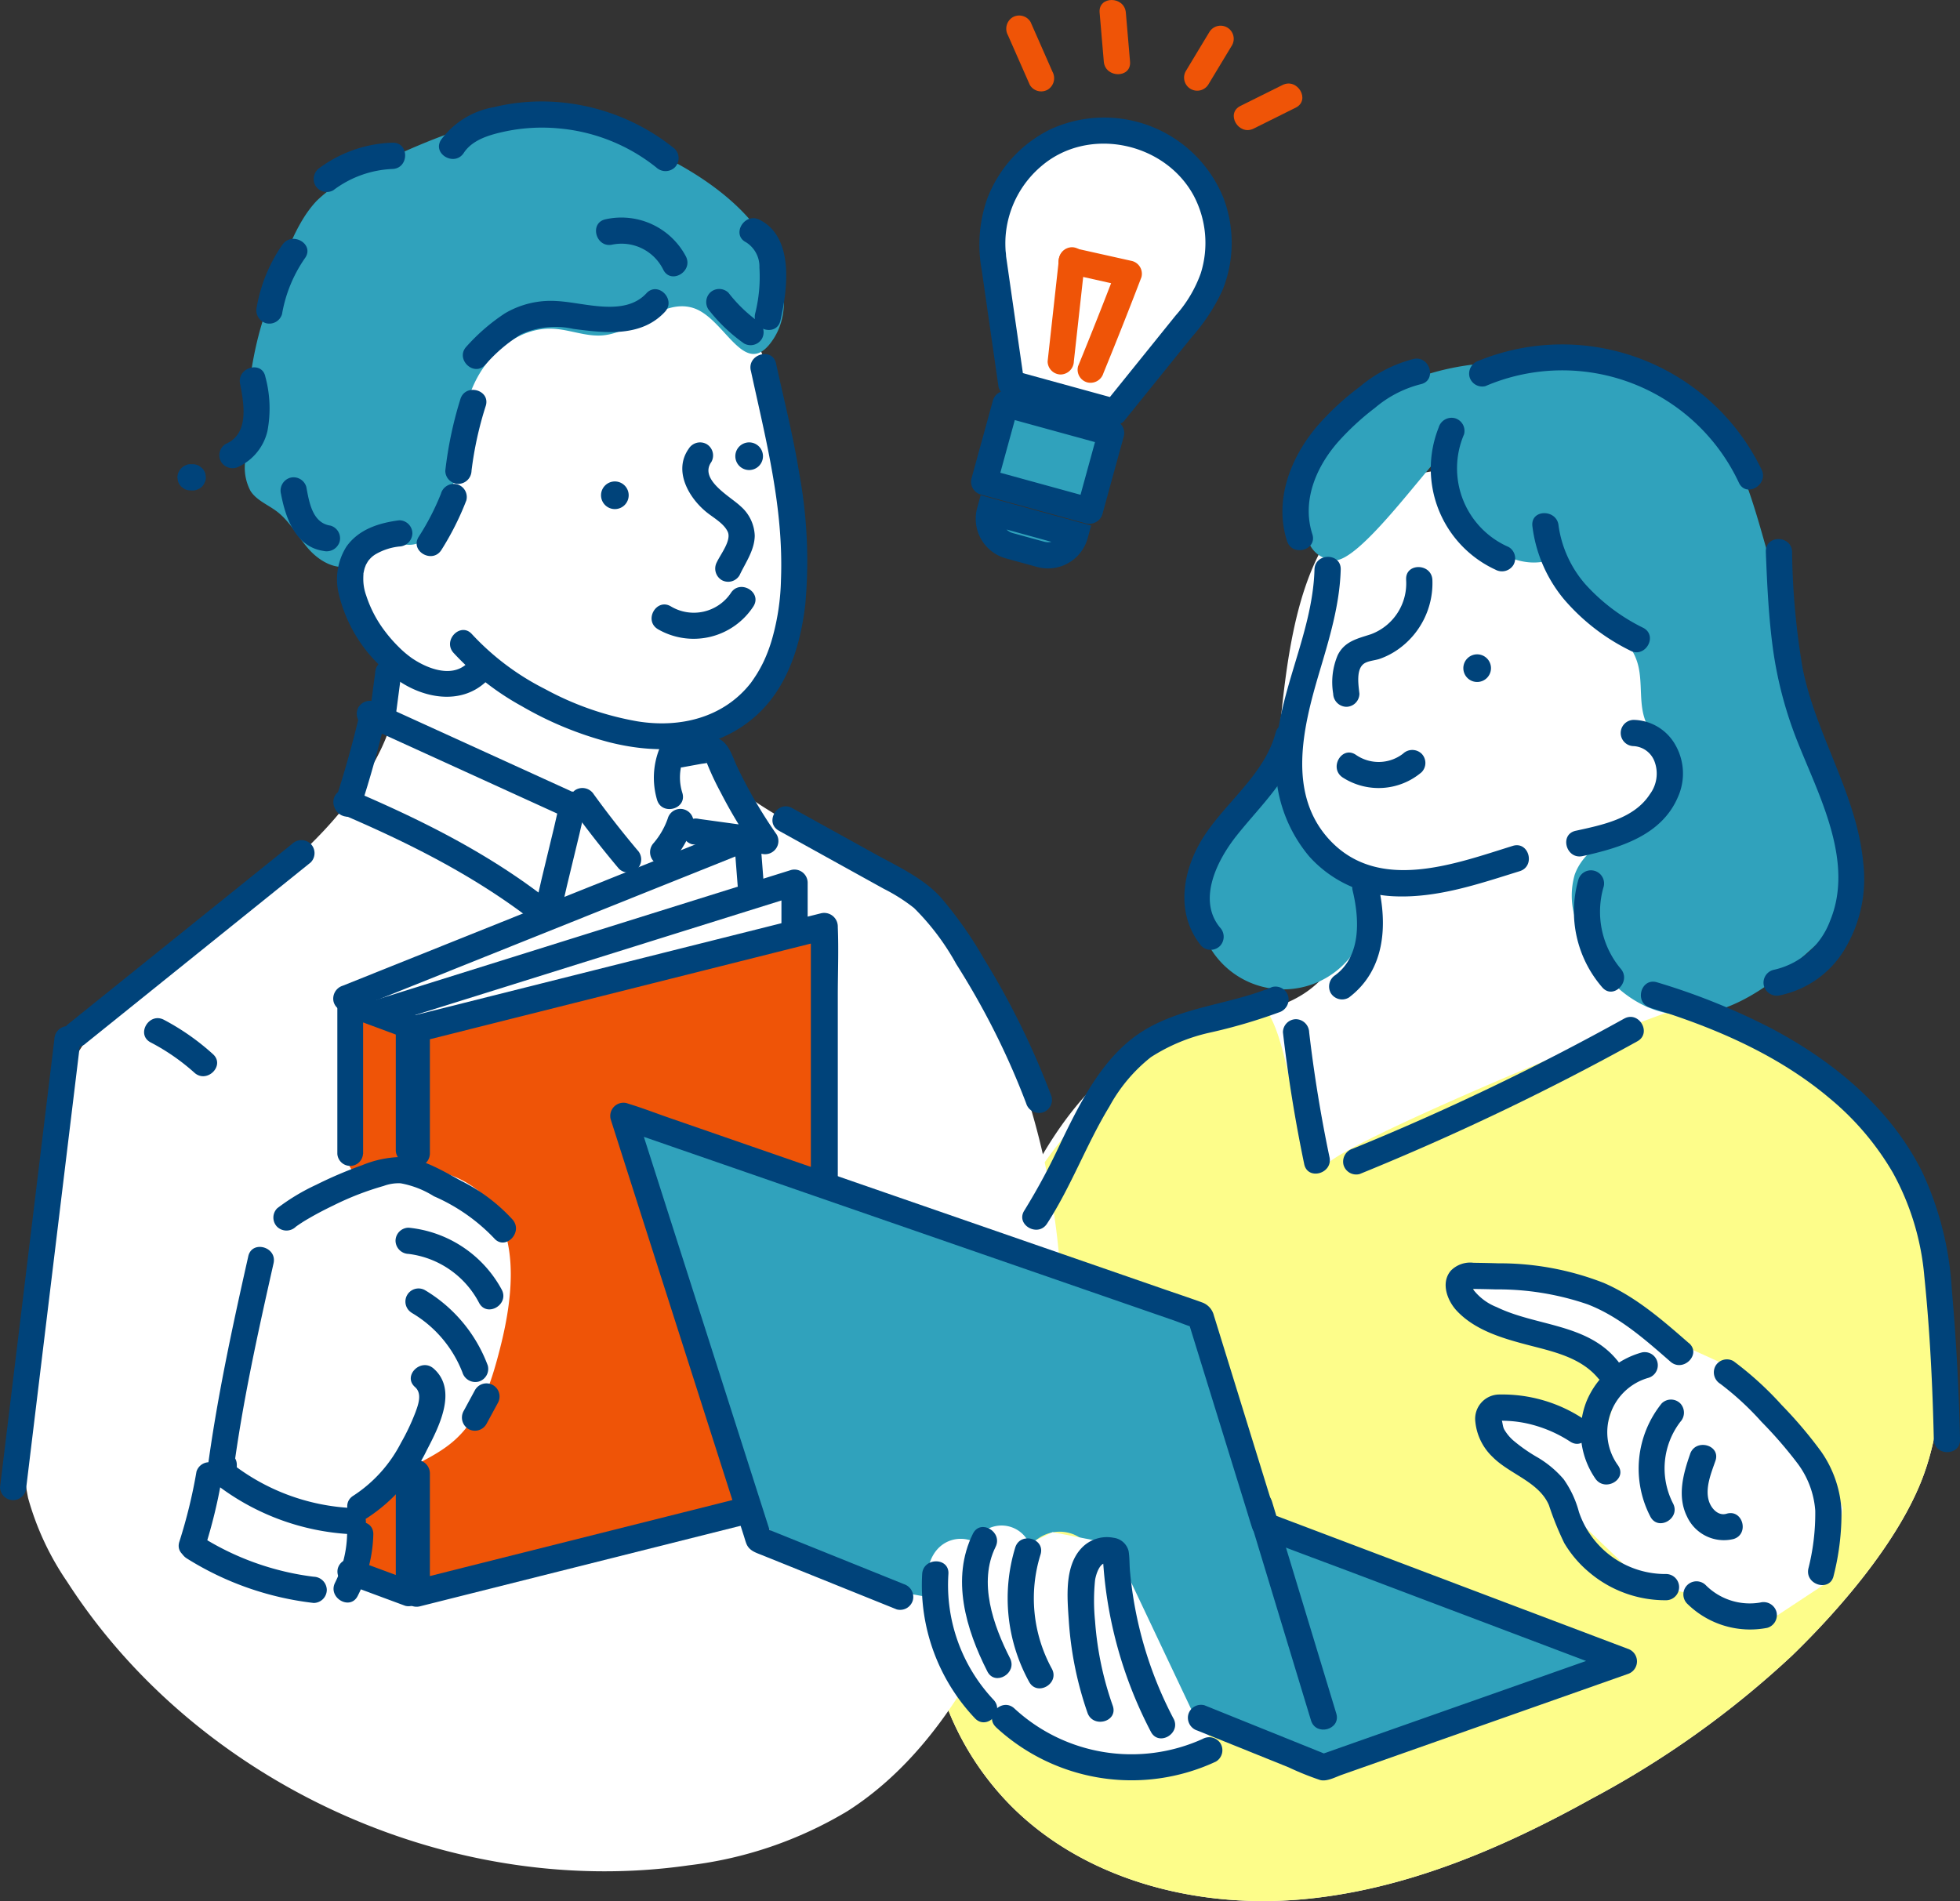<svg id="type_02_illust" xmlns="http://www.w3.org/2000/svg" xmlns:xlink="http://www.w3.org/1999/xlink" width="206.173" height="200" viewBox="0 0 206.173 200">
  <rect x="0" y="0" width="206.173" height="200" fill="#333333" stroke="none"/>
  <defs>
    <clipPath id="clip-path">
      <rect id="長方形_10684" data-name="長方形 10684" width="206.173" height="200" fill="none"/>
    </clipPath>
  </defs>
  <g id="グループ_14436" data-name="グループ 14436" clip-path="url(#clip-path)">
    <path id="パス_58282" data-name="パス 58282" d="M185.95,143.56c-2.614,6.53-8.558,13.441-13.57,18.3a99.075,99.075,0,0,1-21.072,15.05c-9.573,5.321-19.91,9.726-30.825,10.627s-22.533-2.1-30.263-9.859a30.364,30.364,0,0,1-7.437-12.435c-1.451-4.7-.3-7.934-5.592-9.775l-9.606-3.346a8.844,8.844,0,0,1-3.755-2.044,8.834,8.834,0,0,1-1.647-3.332q-6.817-20.771-13.635-41.54c-.061-.666.957-.734,1.591-.526L89.574,117.6c3.648-9.778,10.182-19.652,20.31-22.173,4.509-1.122,9.265-1.085,12.765-4.5,3.012-2.939,4.84-8.041,1.9-11.7-1.042-1.3-2.511-2.184-3.62-3.424-2.726-3.05-2.806-7.593-2.412-11.665,1.316-13.563,3.745-27.769,20.687-27.094,4.631.185,9.608,1.6,12.294,5.372,2.721,3.822,2.4,9.005,4.18,13.347,1.211,2.958,3.4,5.54,3.972,8.684.854,4.7-2.216,9.329-6.046,12.186a8.906,8.906,0,0,0-2.33,2.117,5.7,5.7,0,0,0-.739,3.195c.123,7.813,5.958,9.982,11.978,12.337a49.436,49.436,0,0,1,17.135,11.269,29.689,29.689,0,0,1,6.061,8.383c2.108,4.633,2.481,9.857,2.471,14.946-.009,4.978-.376,10.052-2.225,14.674" transform="translate(16.134 12.305)" fill="#fff"/>
    <path id="パス_58283" data-name="パス 58283" d="M185.95,129.55c-2.614,6.53-8.558,13.441-13.57,18.3a99.073,99.073,0,0,1-21.072,15.05c-9.573,5.321-19.91,9.726-30.825,10.627s-22.533-2.1-30.263-9.859a30.364,30.364,0,0,1-7.437-12.435c-1.451-4.7-.3-7.934-5.592-9.775l-9.606-3.345a8.845,8.845,0,0,1-3.755-2.044,8.834,8.834,0,0,1-1.647-3.332Q55.367,111.969,48.549,91.2c-.061-.666.957-.734,1.591-.526l39.435,12.916c3.648-9.778,15.676-21.846,25.8-24.366,4.509-1.122,4.573,20.333,8.071,16.919,3.014-2.939,36.005-16.481,37.1-16.3,4.657.775-4.06-1.923,1.96.433a49.436,49.436,0,0,1,17.135,11.269,29.689,29.689,0,0,1,6.061,8.383c2.108,4.633,2.481,9.857,2.471,14.946-.009,4.978-.376,10.052-2.225,14.674" transform="translate(16.134 26.315)" fill="#fdfd8a"/>
    <path id="パス_58284" data-name="パス 58284" d="M39.424,72.4c-6,12.321-19.829,18.508-29.209,28.5A17.214,17.214,0,0,0,6.85,105.61a20.125,20.125,0,0,0-1.216,4.507A253.284,253.284,0,0,0,1.9,140.425a35.28,35.28,0,0,0,.485,10.609,29.534,29.534,0,0,0,4.1,8.791C20.177,181.1,46.8,193.26,71.847,189.667a42.038,42.038,0,0,0,16.747-5.721c6.066-3.876,10.591-9.793,14.007-16.129,9.813-18.206,11.008-40.546,4.507-60.179-2.523-7.62-6.318-15.094-12.515-20.2-7.151-5.886-17.179-8.4-22.459-16.007,5.749-2.056,9.516-7.867,10.716-13.854s.248-12.18-.917-18.174c-1.188-6.122-2.885-12.685-7.756-16.581C67.369,17.382,56.6,19.7,50.571,25.993c-6.109,6.37-6.771,15.334-11.718,22.355-3.182,4.518-3.416,6.511-.2,10.808,3.14,4.2,3.072,8.524.773,13.242" transform="translate(0.575 6.572)" fill="#fff"/>
    <path id="パス_58285" data-name="パス 58285" d="M66.527,29.359l-.1-.032c-3.224-.943-6.082,2.6-9.428,2.9-1.793.161-3.54-.634-5.339-.7-2.9-.111-5.614,1.728-7.256,4.124-3.306,4.823-1.788,10.386-4.282,15.539-.683,1.412-1.717,2.938-3.282,3.063-.881.071-1.76-.338-2.633-.2-1.448.229-2.289,1.825-3.657,2.352-1.608.618-3.395-.426-4.53-1.721s-1.955-2.891-3.326-3.933c-.933-.707-2.114-1.156-2.757-2.134a5.2,5.2,0,0,1-.6-2.869c-.029-5.341.472-11.26,2.3-16.322,1.287-3.569,2.607-8.6,5.272-11.374A15.154,15.154,0,0,1,31.4,15.088c5.059-2.426,11.814-5.66,17.48-5.889a21.819,21.819,0,0,1,8.127,1.507c6.283,2.24,13.776,5.946,17.3,11.9,1.675,2.826,2.579,6.975.648,9.963-3,4.641-5.012-2.092-8.431-3.212" transform="translate(6.426 3.053)" fill="#30a2bc"/>
    <path id="パス_58286" data-name="パス 58286" d="M38.178,82.44l38.443-8.422a476.267,476.267,0,0,1,.179,56.945c-8.294,2.308-16.211,5.761-24.435,8.292-1.972.608-22.491,5.846-22.878,2.406-.348-3.094-1.055-8,1.735-10.059,2.434-1.8,5.481-2.689,7.732-4.711,2.719-2.442,3.872-6.145,4.771-9.687,1.44-5.66,2.177-12.6-2.205-16.464A10.508,10.508,0,0,0,34.386,98.4c-1.971.007-4.8,1.983-6.282.068a6.266,6.266,0,0,1-.939-3.527c-.176-2.785-1.3-9.918,1.041-11.983,2.136-1.881,7.357.059,9.973-.514" transform="translate(8.887 24.599)" fill="#ef5407"/>
    <path id="パス_58287" data-name="パス 58287" d="M67.169,29.679c1.595,7.359,3.457,14.429,3.175,21.981a24.686,24.686,0,0,1-.881,6.073,16.045,16.045,0,0,1-.942,2.571,14.068,14.068,0,0,1-.686,1.262c-.213.349-.6.913-.719,1.058-2.819,3.547-7.327,4.71-11.879,3.97a31.644,31.644,0,0,1-9.729-3.405,27.058,27.058,0,0,1-7.665-5.758c-1.178-1.334-3.123.624-1.951,1.951a28.366,28.366,0,0,0,7.2,5.625A36.715,36.715,0,0,0,52.3,68.8c5.317,1.34,11.068,1.037,15.343-2.727C71.013,63.1,72.4,58.624,72.9,54.3a50.939,50.939,0,0,0-.662-13.951c-.62-3.845-1.588-7.6-2.412-11.4-.377-1.735-3.036-1-2.661.733" transform="translate(11.808 9.291)" fill="#00437a"/>
    <path id="パス_58288" data-name="パス 58288" d="M54.539,35.606c-1.657,2.342.047,5.241,1.985,6.754.7.546,1.735,1.134,2.121,1.971.416.9-.738,2.345-1.138,3.194A1.418,1.418,0,0,0,58,49.411a1.392,1.392,0,0,0,1.888-.494c.63-1.339,1.588-2.646,1.6-4.185a4.293,4.293,0,0,0-1.486-3.078C58.957,40.646,55.6,38.865,56.921,37a1.391,1.391,0,0,0-.494-1.887,1.408,1.408,0,0,0-1.888.494" transform="translate(17.903 11.607)" fill="#00437a"/>
    <path id="パス_58289" data-name="パス 58289" d="M33.161,41.083c-2.129.273-4.263.934-5.563,2.763a6.44,6.44,0,0,0-.8,5.027,15.361,15.361,0,0,0,6.219,9.048c2.7,1.883,6.53,2.594,9.162.232,1.324-1.187-.632-3.134-1.951-1.951-1.645,1.476-4.192.454-5.764-.624a10.829,10.829,0,0,1-1.432-1.227,14.954,14.954,0,0,1-1.366-1.565,12.615,12.615,0,0,1-2-3.808,5.071,5.071,0,0,1-.3-1.761c0-.153.005-.305.015-.458.013-.237-.039.1.025-.2.029-.144.061-.286.1-.426.027-.092.188-.476.081-.25.072-.151.156-.293.241-.436a2.267,2.267,0,0,1,.143-.207c-.088.115-.039.052.028-.019a2.57,2.57,0,0,1,.667-.568,6.257,6.257,0,0,1,2.485-.81,1.424,1.424,0,0,0,1.379-1.38,1.386,1.386,0,0,0-1.379-1.379" transform="translate(8.849 13.651)" fill="#00437a"/>
    <path id="パス_58290" data-name="パス 58290" d="M52.1,50.785a7.5,7.5,0,0,0,10.058-2.4c.947-1.507-1.439-2.893-2.382-1.392A4.7,4.7,0,0,1,53.488,48.4c-1.518-.931-2.9,1.454-1.392,2.382" transform="translate(17.096 15.402)" fill="#00437a"/>
    <path id="パス_58291" data-name="パス 58291" d="M23.936,98.7c.113-.091.1-.084-.029.021.063-.047.127-.093.192-.139.147-.1.29-.2.438-.293.3-.2.613-.38.925-.56.8-.462,1.632-.889,2.469-1.291A30.54,30.54,0,0,1,33.19,94.4a4.529,4.529,0,0,1,1.776-.277,9.886,9.886,0,0,1,3.5,1.362A19.431,19.431,0,0,1,44.8,99.9c1.158,1.35,3.1-.609,1.952-1.951a18.473,18.473,0,0,0-5.368-4.06c-1.955-1.054-4.2-2.448-6.471-2.529a11.316,11.316,0,0,0-3.99.858,43.273,43.273,0,0,0-4.83,2.06,21.869,21.869,0,0,0-4.108,2.475,1.387,1.387,0,0,0,0,1.951,1.413,1.413,0,0,0,1.951,0" transform="translate(7.173 30.361)" fill="#00437a"/>
    <path id="パス_58292" data-name="パス 58292" d="M32.607,99.7a9.709,9.709,0,0,1,7.409,5.148c.83,1.569,3.212.177,2.382-1.392a12.536,12.536,0,0,0-9.791-6.515,1.389,1.389,0,0,0-1.379,1.38A1.411,1.411,0,0,0,32.607,99.7" transform="translate(10.378 32.214)" fill="#00437a"/>
    <path id="パス_58293" data-name="パス 58293" d="M32.659,104.3a12.527,12.527,0,0,1,5.352,6.281,1.418,1.418,0,0,0,1.7.963,1.388,1.388,0,0,0,.963-1.7,15.53,15.53,0,0,0-6.619-7.93,1.38,1.38,0,0,0-1.392,2.382" transform="translate(10.633 33.803)" fill="#00437a"/>
    <path id="パス_58294" data-name="パス 58294" d="M34.546,110.1c.769.673.349,1.827.044,2.655a23.325,23.325,0,0,1-1.53,3.226,14.525,14.525,0,0,1-4.991,5.539c-1.512.925-.128,3.312,1.392,2.382a17.789,17.789,0,0,0,6.337-7.191c1.246-2.4,3.276-6.306.7-8.562-1.331-1.164-3.29.778-1.951,1.951" transform="translate(9.111 35.822)" fill="#00437a"/>
    <path id="パス_58295" data-name="パス 58295" d="M20.684,99.447c-1.692,7.509-3.318,15.033-4.327,22.668-.175,1.316,1.559,1.64,2.354.975a2.153,2.153,0,0,0,.767-1.752,1.38,1.38,0,0,0-2.759,0c.013-.067.027-.132.041-.2l2.354.975c.978-7.386,2.594-14.673,4.23-21.936.389-1.728-2.27-2.467-2.661-.733" transform="translate(5.432 32.721)" fill="#00437a"/>
    <path id="パス_58296" data-name="パス 58296" d="M37.871,109.891l-1.223,2.256a1.408,1.408,0,0,0,.5,1.888,1.394,1.394,0,0,0,1.887-.5l1.223-2.256a1.38,1.38,0,0,0-2.382-1.392" transform="translate(12.121 36.296)" fill="#00437a"/>
    <path id="パス_58297" data-name="パス 58297" d="M56.513,21.271a7.674,7.674,0,0,0-8.468-3.908c-1.731.388-1,3.048.734,2.659a4.891,4.891,0,0,1,5.352,2.641c.8,1.587,3.178.192,2.382-1.392" transform="translate(15.639 5.71)" fill="#00437a"/>
    <path id="パス_58298" data-name="パス 58298" d="M55.855,23.265c-2.326,2.509-6.55.958-9.445.817a9.494,9.494,0,0,0-5.441,1.294,20.5,20.5,0,0,0-4.036,3.484c-1.232,1.279.715,3.232,1.951,1.952a16.509,16.509,0,0,1,3.8-3.243,8.74,8.74,0,0,1,5.481-.558c3.294.43,7.123.917,9.637-1.795,1.206-1.3-.741-3.256-1.951-1.951" transform="translate(12.144 7.588)" fill="#00437a"/>
    <path id="パス_58299" data-name="パス 58299" d="M36.75,31.747a40.765,40.765,0,0,0-1.591,7.548,1.388,1.388,0,0,0,1.379,1.38,1.412,1.412,0,0,0,1.379-1.38,37.061,37.061,0,0,1,1.494-6.815c.536-1.7-2.128-2.422-2.661-.733" transform="translate(11.682 10.231)" fill="#00437a"/>
    <path id="パス_58300" data-name="パス 58300" d="M35.46,39.221a26.316,26.316,0,0,1-2.345,4.549c-.958,1.5,1.43,2.886,2.382,1.392a29.936,29.936,0,0,0,2.623-5.208,1.389,1.389,0,0,0-.963-1.7,1.412,1.412,0,0,0-1.7.963" transform="translate(10.932 12.697)" fill="#00437a"/>
    <path id="パス_58301" data-name="パス 58301" d="M59.467,13A22.325,22.325,0,0,0,47.052,8.07a21.307,21.307,0,0,0-6.63.544,8.747,8.747,0,0,0-5.537,3.417c-.974,1.491,1.414,2.875,2.382,1.394.957-1.464,2.9-1.953,4.5-2.29a18.89,18.89,0,0,1,5.532-.285,19.093,19.093,0,0,1,10.214,4.1,1.419,1.419,0,0,0,1.951,0,1.388,1.388,0,0,0,0-1.951" transform="translate(11.518 2.662)" fill="#00437a"/>
    <path id="パス_58302" data-name="パス 58302" d="M59.082,19.767a3.017,3.017,0,0,1,1.4,2.657,15.809,15.809,0,0,1-.45,4.842c-.4,1.728,2.26,2.466,2.659.734.75-3.244,1.488-8.783-2.213-10.615-1.585-.785-2.986,1.593-1.392,2.382" transform="translate(19.402 5.726)" fill="#00437a"/>
    <path id="パス_58303" data-name="パス 58303" d="M56.148,25.17a17.608,17.608,0,0,0,3.581,3.376,1.391,1.391,0,0,0,1.888-.494,1.411,1.411,0,0,0-.5-1.888A15.218,15.218,0,0,1,58.1,23.219a1.387,1.387,0,0,0-1.951,0,1.413,1.413,0,0,0,0,1.951" transform="translate(18.53 7.583)" fill="#00437a"/>
    <path id="パス_58304" data-name="パス 58304" d="M22.978,19.471a16.547,16.547,0,0,0-2.7,6.56,1.418,1.418,0,0,0,.963,1.7,1.391,1.391,0,0,0,1.7-.963,14.642,14.642,0,0,1,2.426-5.9c1.015-1.462-1.375-2.842-2.382-1.392" transform="translate(6.728 6.267)" fill="#00437a"/>
    <path id="パス_58305" data-name="パス 58305" d="M19.495,30.731c.413,2.116.983,5.264-1.5,6.327a1.388,1.388,0,0,0-.494,1.888,1.414,1.414,0,0,0,1.887.494,5.551,5.551,0,0,0,2.982-3.712A12.671,12.671,0,0,0,22.155,30c-.34-1.741-3-1-2.661.733" transform="translate(5.758 9.639)" fill="#00437a"/>
    <path id="パス_58306" data-name="パス 58306" d="M22.192,39.431c.474,2.515,1.53,5.568,4.466,6a1.426,1.426,0,0,0,1.7-.963,1.389,1.389,0,0,0-.963-1.7c-1.915-.278-2.242-2.494-2.539-4.068a1.394,1.394,0,0,0-1.7-.965,1.41,1.41,0,0,0-.963,1.7" transform="translate(7.365 12.526)" fill="#00437a"/>
    <path id="パス_58307" data-name="パス 58307" d="M33.056,11.268a13.6,13.6,0,0,0-7.617,2.617,1.421,1.421,0,0,0-.494,1.887,1.391,1.391,0,0,0,1.887.5,11.058,11.058,0,0,1,6.225-2.24c1.769-.067,1.779-2.826,0-2.759" transform="translate(8.229 3.744)" fill="#00437a"/>
    <path id="パス_58308" data-name="パス 58308" d="M15.388,39.415h.23a1.039,1.039,0,0,0,.532-.119,1.24,1.24,0,0,0,.729-.729,1.046,1.046,0,0,0,.12-.532c-.017-.123-.033-.245-.049-.368a1.379,1.379,0,0,0-.356-.608l-.278-.216a1.378,1.378,0,0,0-.7-.189h-.23a1.04,1.04,0,0,0-.532.12,1.416,1.416,0,0,0-.847,1.26c.016.121.032.244.049.366a1.381,1.381,0,0,0,.354.609l.278.216a1.391,1.391,0,0,0,.7.188" transform="translate(4.655 12.182)" fill="#00437a"/>
    <path id="パス_58309" data-name="パス 58309" d="M29.759,53.463q-.274,2.072-.546,4.145a1.386,1.386,0,0,0,1.379,1.38,1.417,1.417,0,0,0,1.38-1.38q.272-2.072.546-4.145a1.387,1.387,0,0,0-1.38-1.379,1.414,1.414,0,0,0-1.379,1.379" transform="translate(9.706 17.31)" fill="#00437a"/>
    <path id="パス_58310" data-name="パス 58310" d="M28.844,57.891l20.4,9.3a1.42,1.42,0,0,0,1.887-.494,1.391,1.391,0,0,0-.494-1.888l-20.4-9.3A1.42,1.42,0,0,0,28.349,56a1.39,1.39,0,0,0,.494,1.888" transform="translate(9.363 18.394)" fill="#00437a"/>
    <path id="パス_58311" data-name="パス 58311" d="M29.075,56.55q-1.1,4.663-2.585,9.22c-.55,1.692,2.112,2.417,2.661.733q1.483-4.555,2.585-9.22c.408-1.725-2.252-2.462-2.661-.733" transform="translate(8.779 18.466)" fill="#00437a"/>
    <path id="パス_58312" data-name="パス 58312" d="M27,64.858c7.1,3.035,13.992,6.466,20.141,11.19a1.388,1.388,0,0,0,1.888-.494,1.416,1.416,0,0,0-.5-1.888c-6.147-4.724-13.037-8.155-20.141-11.19a1.426,1.426,0,0,0-1.887.494A1.389,1.389,0,0,0,27,64.858" transform="translate(8.75 20.711)" fill="#00437a"/>
    <path id="パス_58313" data-name="パス 58313" d="M44.848,63.49c-.753,3.669-1.781,7.275-2.531,10.944-.354,1.732,2.3,2.474,2.659.733.751-3.669,1.78-7.273,2.531-10.944.354-1.732-2.3-2.474-2.659-.733" transform="translate(14.052 20.77)" fill="#00437a"/>
    <path id="パス_58314" data-name="パス 58314" d="M29.068,66.73,5.41,85.765a1.388,1.388,0,0,0,0,1.951,1.411,1.411,0,0,0,1.951,0L31.019,68.68a1.387,1.387,0,0,0,0-1.951,1.411,1.411,0,0,0-1.951,0" transform="translate(1.665 22.047)" fill="#00437a"/>
    <path id="パス_58315" data-name="パス 58315" d="M5.72,82.4Q3.5,100.74,1.272,119.079.639,124.3.007,129.514a1.387,1.387,0,0,0,1.379,1.379,1.414,1.414,0,0,0,1.38-1.379q2.224-18.34,4.447-36.679Q7.847,87.617,8.479,82.4A1.387,1.387,0,0,0,7.1,81.021,1.413,1.413,0,0,0,5.72,82.4" transform="translate(0 26.926)" fill="#00437a"/>
    <path id="パス_58316" data-name="パス 58316" d="M16.711,117.423a25.363,25.363,0,0,0,15.026,5.74c1.776.073,1.772-2.686,0-2.759a22.252,22.252,0,0,1-13.076-4.931,1.419,1.419,0,0,0-1.951,0,1.39,1.39,0,0,0,0,1.951" transform="translate(5.421 38.247)" fill="#00437a"/>
    <path id="パス_58317" data-name="パス 58317" d="M27.759,121.5a11.98,11.98,0,0,1-1.264,5.062c-.8,1.581,1.583,2.98,2.382,1.392a15.178,15.178,0,0,0,1.641-6.454c.049-1.776-2.709-1.775-2.759,0" transform="translate(8.752 39.936)" fill="#00437a"/>
    <path id="パス_58318" data-name="パス 58318" d="M15.974,116.471a53.907,53.907,0,0,1-1.795,7.344c-.541,1.695,2.121,2.421,2.661.733a53.907,53.907,0,0,0,1.795-7.344,1.42,1.42,0,0,0-.963-1.7,1.391,1.391,0,0,0-1.7.963" transform="translate(4.688 38.373)" fill="#00437a"/>
    <path id="パス_58319" data-name="パス 58319" d="M14.906,123.7a31.962,31.962,0,0,0,13.35,4.687,1.387,1.387,0,0,0,1.38-1.379,1.414,1.414,0,0,0-1.38-1.38,28.84,28.84,0,0,1-11.958-4.31c-1.5-.953-2.89,1.435-1.392,2.382" transform="translate(4.74 40.246)" fill="#00437a"/>
    <path id="パス_58320" data-name="パス 58320" d="M12.069,82.946a22.264,22.264,0,0,1,4.6,3.186c1.316,1.186,3.274-.759,1.951-1.952a25.119,25.119,0,0,0-5.16-3.616c-1.571-.823-2.967,1.556-1.392,2.382" transform="translate(3.781 26.718)" fill="#00437a"/>
    <path id="パス_58321" data-name="パス 58321" d="M53.611,57.479a8.249,8.249,0,0,0-1.649,7.7c.512,1.695,3.176.973,2.661-.733a5.4,5.4,0,0,1,.939-5.016,1.416,1.416,0,0,0,0-1.951,1.391,1.391,0,0,0-1.951,0" transform="translate(17.155 18.97)" fill="#00437a"/>
    <path id="パス_58322" data-name="パス 58322" d="M54.432,61.366l1.768-.322c.242-.044.5-.061.738-.124-.173.047-.262-.43-.068.088A29.454,29.454,0,0,0,58.3,64.045,50.031,50.031,0,0,0,61.8,69.864l1.558-2.026-7.344-1.011a1.427,1.427,0,0,0-1.7.963,1.389,1.389,0,0,0,.963,1.7L62.627,70.5A1.416,1.416,0,0,0,64.077,70a1.369,1.369,0,0,0,.108-1.532,50.154,50.154,0,0,1-4.16-7.144c-.536-1.128-.881-2.638-2.225-3.055-1.234-.384-2.874.209-4.1.433a1.394,1.394,0,0,0-.965,1.7,1.41,1.41,0,0,0,1.7.963" transform="translate(17.511 19.324)" fill="#00437a"/>
    <path id="パス_58323" data-name="パス 58323" d="M61.664,66.234q3.663,2.03,7.328,4.058l3.733,2.066a18.424,18.424,0,0,1,3.156,2.008,25.735,25.735,0,0,1,4.431,5.881q2.06,3.238,3.81,6.663a79.559,79.559,0,0,1,3.555,8.011,1.418,1.418,0,0,0,1.7.963,1.39,1.39,0,0,0,.963-1.7,84.269,84.269,0,0,0-7.105-14.475,41.678,41.678,0,0,0-4.609-6.535c-1.868-2.009-4.494-3.195-6.858-4.5q-4.357-2.412-8.711-4.822c-1.555-.862-2.947,1.522-1.392,2.381" transform="translate(20.268 21.159)" fill="#00437a"/>
    <path id="パス_58324" data-name="パス 58324" d="M34.647,97.431V84.27q-.52.683-1.041,1.366l14.51-3.644L71.23,76.186l5.285-1.327-1.795-1.367V130.44a22.945,22.945,0,0,0,0,2.345.9.9,0,0,1,0,.1q.522-.684,1.041-1.367l-14.51,3.644-23.113,5.806L32.852,142.3l1.795,1.367V131a1.418,1.418,0,0,0-2.834,0v12.663a1.434,1.434,0,0,0,1.793,1.367l14.51-3.645,23.113-5.805,5.285-1.328a1.439,1.439,0,0,0,1.041-1.366V80.817c0-2.4.1-4.823,0-7.221,0-.035,0-.069,0-.1a1.433,1.433,0,0,0-1.795-1.366L61.251,75.77,38.138,81.576,32.852,82.9a1.439,1.439,0,0,0-1.039,1.367V97.431a1.418,1.418,0,0,0,2.834,0" transform="translate(10.573 23.956)" fill="#00437a"/>
    <path id="パス_58325" data-name="パス 58325" d="M32.781,117.633v11.329l1.712-1.3-6.143-2.274a1.365,1.365,0,0,0-1.664.945,1.381,1.381,0,0,0,.945,1.663l6.143,2.276a1.363,1.363,0,0,0,1.712-1.3V117.633a1.353,1.353,0,0,0-2.7,0" transform="translate(8.852 38.66)" fill="#00437a"/>
    <path id="パス_58326" data-name="パス 58326" d="M29.342,95.382V79.621l-1.712,1.3L33.773,83.2q-.5-.652-.993-1.3V95.069a1.353,1.353,0,0,0,2.7,0V81.9a1.4,1.4,0,0,0-.993-1.3l-6.143-2.274a1.363,1.363,0,0,0-1.712,1.3v15.76a1.353,1.353,0,0,0,2.7,0" transform="translate(8.853 26.005)" fill="#00437a"/>
    <path id="パス_58327" data-name="パス 58327" d="M28.049,84.727l14.216-5.7,22.742-9.113,5.2-2.084q-.873-.666-1.745-1.33l.392,5.015c.137,1.759,2.9,1.773,2.758,0L71.221,66.5c-.061-.8-.846-1.691-1.745-1.331l-14.216,5.7q-11.372,4.555-22.742,9.112l-5.2,2.084a1.423,1.423,0,0,0-.965,1.7,1.39,1.39,0,0,0,1.7.963" transform="translate(8.741 21.632)" fill="#00437a"/>
    <path id="パス_58328" data-name="パス 58328" d="M30.895,84.929,45.51,80.356l23.383-7.315,5.348-1.672q-.873-.665-1.745-1.33v5.03a1.38,1.38,0,0,0,2.758,0V70.04a1.392,1.392,0,0,0-1.745-1.331L58.891,73.282,35.509,80.6l-5.347,1.672c-1.689.529-.969,3.192.733,2.661" transform="translate(9.704 22.816)" fill="#00437a"/>
    <path id="パス_58329" data-name="パス 58329" d="M45.148,64.29q2.39,3.3,5.018,6.423a1.39,1.39,0,0,0,1.951,0,1.407,1.407,0,0,0,0-1.951q-2.4-2.848-4.586-5.865a1.42,1.42,0,0,0-1.888-.5,1.392,1.392,0,0,0-.494,1.888" transform="translate(14.938 20.677)" fill="#00437a"/>
    <path id="パス_58330" data-name="パス 58330" d="M53.184,64.884a8.081,8.081,0,0,1-1.47,2.562,1.417,1.417,0,0,0,0,1.952,1.392,1.392,0,0,0,1.951,0,11.689,11.689,0,0,0,2.18-3.781,1.38,1.38,0,0,0-2.661-.733" transform="translate(17.057 21.227)" fill="#00437a"/>
    <path id="パス_58331" data-name="パス 58331" d="M105.5,37.335c.013-.02.027-.041.041-.061,3.932-5.785,11.056-8.379,17.82-8.547,6.815-.169,13.894-1.576,19.768,3.07,4.661,3.685,6.531,9.787,8.151,15.5l8.686,30.636c.636,2.245,1.274,4.634.626,6.875-.626,2.162-2.342,3.809-4,5.332-4.144,3.81-9.108,7.8-14.7,7.137-5.022-.592-8.957-5.018-10.354-9.878a7.95,7.95,0,0,1-.137-4.81c.954-2.691,3.872-4.022,6.283-5.549s4.751-4.331,3.64-6.961c-.5-1.194-1.625-2.022-2.242-3.163-1.1-2.028-.4-4.586-1.125-6.775-1.5-4.545-8.383-5.953-9.08-10.688-2.847.97-6.061-.625-7.9-3.008s-2.6-5.4-3.319-8.319c-2.146,2-9.032,11.743-11.65,11.386-5.285-.721-2.3-9.481-.516-12.179" transform="translate(34.24 9.437)" fill="#30a2bc"/>
    <path id="パス_58332" data-name="パス 58332" d="M98.644,66.226a18.009,18.009,0,0,0-3.537,5.332,8.979,8.979,0,1,0,17.169,5.176,4.475,4.475,0,0,0-.023-2.613,5,5,0,0,0-.918-1.432c-2.126-2.514-5.139-4.545-5.961-7.733-1.575-6.113-3.521-2.5-6.73,1.27" transform="translate(31.451 20.496)" fill="#30a2bc"/>
    <path id="パス_58333" data-name="パス 58333" d="M49.737,89.093c18.931,3.355,37.011,10.3,54.955,17.2a8.614,8.614,0,0,1,3.709,2.21,9,9,0,0,1,1.484,3.553,95.643,95.643,0,0,0,4.4,12.874,15.3,15.3,0,0,0,3.628,5.757,16.62,16.62,0,0,0,5.127,2.7l31.145,11.99q-14.665,4.852-29.41,9.457a7.513,7.513,0,0,1-6.194-.176l-9.257-3.228a8.824,8.824,0,0,1-2.934-1.455,7.9,7.9,0,0,1-2.042-3.453,37.064,37.064,0,0,1-1.944-8.39c-.139-1.251-.068-3.487-.689-4.593-.632-1.123-3.68-.7-3.244.224a3.909,3.909,0,0,0-6.626-.715,3.185,3.185,0,0,0-5.858-.429,3.293,3.293,0,0,0-3.3.217c-1.781,1.227-1.8,3.631-1.857,5.521-7.344-1.254-15.959-3.663-19.044-11.165-5.016-12.2-8.344-25.456-12.048-38.1" transform="translate(16.53 29.609)" fill="#30a2bc"/>
    <path id="パス_58334" data-name="パス 58334" d="M74.94,133.01l2.173,5.2,8.382,5.433,7.839,2.017,10.244-1.475-2.755-3.687L92.17,122.222l-6.365-1.242L83.09,122.3Z" transform="translate(24.905 40.206)" fill="#fff"/>
    <path id="パス_58335" data-name="パス 58335" d="M104.8,45.3c-.195,6.956-4.1,13.25-4.086,20.252a15.1,15.1,0,0,0,3.525,9.923,12.673,12.673,0,0,0,8.871,4.2c4.594.219,8.967-1.3,13.279-2.639,1.689-.526.969-3.191-.734-2.661-6.061,1.887-13.978,4.876-19.143-.5-4.677-4.874-2.911-12-1.215-17.713,1.054-3.551,2.157-7.129,2.262-10.861.049-1.776-2.71-1.775-2.759,0" transform="translate(33.471 14.613)" fill="#00437a"/>
    <path id="パス_58336" data-name="パス 58336" d="M112.949,46.109a5.7,5.7,0,0,1-3.693,5.728c-1.423.466-2.773.733-3.5,2.2a7.3,7.3,0,0,0-.478,4.057,1.421,1.421,0,0,0,1.379,1.38,1.389,1.389,0,0,0,1.38-1.38c-.092-.85-.362-2.449.4-3.1.434-.37,1.24-.382,1.769-.577a7.834,7.834,0,0,0,1.9-.986,8.532,8.532,0,0,0,3.607-7.329c-.111-1.764-2.87-1.776-2.759,0" transform="translate(34.96 14.883)" fill="#00437a"/>
    <path id="パス_58337" data-name="パス 58337" d="M130.729,59.6a2.494,2.494,0,0,1,2.213,1.612,3.629,3.629,0,0,1-.486,3.447c-1.667,2.582-5.027,3.239-7.81,3.85-1.733.381-1,3.042.733,2.661,3.936-.865,8.319-2.174,10.035-6.233a6.04,6.04,0,0,0-.233-5.381,5.155,5.155,0,0,0-4.451-2.715,1.38,1.38,0,0,0,0,2.759" transform="translate(41.096 18.892)" fill="#00437a"/>
    <path id="パス_58338" data-name="パス 58338" d="M107,82.014c3.838-2.882,4.118-7.64,3.075-11.994-.413-1.725-3.074-1-2.659.734.709,2.964.922,6.827-1.808,8.877a1.424,1.424,0,0,0-.5,1.888,1.391,1.391,0,0,0,1.888.494" transform="translate(34.871 22.943)" fill="#00437a"/>
    <path id="パス_58339" data-name="パス 58339" d="M106.157,62.106a6.979,6.979,0,0,0,8.307-.546,1.39,1.39,0,0,0,0-1.952,1.413,1.413,0,0,0-1.951,0,4.2,4.2,0,0,1-4.964.117c-1.478-.994-2.859,1.395-1.392,2.381" transform="translate(35.072 19.68)" fill="#00437a"/>
    <path id="パス_58340" data-name="パス 58340" d="M130.513,80.249c6.742,2.06,13.477,4.952,18.907,9.541a29.262,29.262,0,0,1,6.628,7.8,27.455,27.455,0,0,1,3.316,10.9c.586,5.7.87,11.45,1,17.182.04,1.772,2.8,1.779,2.759,0q-.174-7.906-.865-15.788a33.768,33.768,0,0,0-3.15-12.427c-3.359-6.7-9.382-11.651-15.925-15.079a69.4,69.4,0,0,0-11.934-4.8c-1.7-.52-2.429,2.142-.733,2.661" transform="translate(43.054 25.763)" fill="#00437a"/>
    <path id="パス_58341" data-name="パス 58341" d="M106.985,77.956c-4.366,1.816-9.3,2.041-13.409,4.521-4.234,2.555-6.64,7.361-8.728,11.659a67.4,67.4,0,0,1-3.914,7.319c-.969,1.494,1.419,2.878,2.382,1.392,2.545-3.92,4.141-8.347,6.566-12.332a16.911,16.911,0,0,1,4.357-5.181,19.054,19.054,0,0,1,6.137-2.57,57.147,57.147,0,0,0,7.343-2.146,1.427,1.427,0,0,0,.965-1.7,1.389,1.389,0,0,0-1.7-.963" transform="translate(26.822 25.883)" fill="#00437a"/>
    <path id="パス_58342" data-name="パス 58342" d="M79.052,137.712l-13.024-5.249-1.841-.742.963.963q-2.414-7.55-4.827-15.1l-7.682-24.03-1.747-5.465-1.7,1.7,6.051,2.1q7.227,2.5,14.455,5.007l17.558,6.082,15.121,5.237,5.028,1.741c.775.269,1.565.621,2.364.819a.965.965,0,0,1,.1.036l-.963-.963q1.909,6.169,3.816,12.339,1.181,3.817,2.361,7.634c.2.634.381,1.272.589,1.9a1.848,1.848,0,0,0,1.159,1.226c3.385,1.319,6.8,2.571,10.2,3.856q8.454,3.2,16.906,6.394l6.85,2.591c1.162.44,2.328.979,3.52,1.331.055.016.108.041.163.061v-2.661l-10.683,3.768-17.027,6-3.91,1.379h.734l-11.282-4.549-1.616-.652a1.389,1.389,0,0,0-1.7.963,1.413,1.413,0,0,0,.963,1.7l9.577,3.86a30.611,30.611,0,0,0,3.322,1.339c.713.193,1.629-.316,2.28-.545l22.756-8.023,7.317-2.581a1.393,1.393,0,0,0,0-2.661l-12.764-4.827L122.1,131.994l-4.663-1.763.963.963-5.7-18.434q-.512-1.657-1.025-3.311a1.953,1.953,0,0,0-1.266-1.375c-1.42-.514-2.857-.989-4.283-1.484L86.294,99.719,63,91.65q-4.293-1.487-8.587-2.975c-1.424-.493-2.842-1.045-4.285-1.483-.065-.02-.131-.045-.2-.069a1.39,1.39,0,0,0-1.7,1.7l2.459,7.7,5.252,16.429,4.928,15.416q.687,2.148,1.374,4.294c.079.248.148.5.237.743.29.8.99.99,1.691,1.272l13.754,5.544.39.157a1.389,1.389,0,0,0,1.7-.963,1.412,1.412,0,0,0-.963-1.7" transform="translate(16.011 28.933)" fill="#00437a"/>
    <path id="パス_58343" data-name="パス 58343" d="M98.446,119.532q2.966,9.777,5.93,19.555l.833,2.743c.513,1.695,3.178.973,2.659-.733q-2.964-9.777-5.93-19.555-.416-1.369-.831-2.743c-.514-1.693-3.178-.971-2.661.733" transform="translate(32.695 39.161)" fill="#00437a"/>
    <path id="パス_58344" data-name="パス 58344" d="M95.43,140.466a41.283,41.283,0,0,1-4.583-15.582c-.057-.673-.029-1.382-.141-2.045a1.866,1.866,0,0,0-1.569-1.394,3.669,3.669,0,0,0-3.405,1.108c-1.8,1.928-1.475,5.217-1.314,7.641a36.826,36.826,0,0,0,1.963,9.657c.581,1.665,3.247.949,2.661-.733a33.973,33.973,0,0,1-1.864-8.924,21.43,21.43,0,0,1,0-4.286c.083-.59.573-2.237,1.48-1.7q-.34-.6-.682-1.191a44.82,44.82,0,0,0,5.076,18.837c.823,1.573,3.206.18,2.382-1.392" transform="translate(28.011 40.333)" fill="#00437a"/>
    <path id="パス_58345" data-name="パス 58345" d="M80.353,122.435a18.254,18.254,0,0,0,1.466,14.132c.855,1.556,3.239.167,2.382-1.392a15.439,15.439,0,0,1-1.187-12.006c.526-1.7-2.136-2.428-2.661-.734" transform="translate(26.439 40.37)" fill="#00437a"/>
    <path id="パス_58346" data-name="パス 58346" d="M77.1,121.274c-2.337,4.715-.734,10.071,1.518,14.494.8,1.583,3.187.188,2.382-1.392-1.753-3.444-3.365-7.982-1.518-11.71.786-1.585-1.592-2.984-2.382-1.392" transform="translate(25.243 40.071)" fill="#00437a"/>
    <path id="パス_58347" data-name="パス 58347" d="M72.817,124.612a20.366,20.366,0,0,0,5.549,15.181c1.226,1.291,3.174-.662,1.953-1.951a17.62,17.62,0,0,1-4.743-13.23c.112-1.773-2.647-1.767-2.759,0" transform="translate(24.187 40.972)" fill="#00437a"/>
    <path id="パス_58348" data-name="パス 58348" d="M78.738,136.962a20.992,20.992,0,0,0,23.135,3.619,1.391,1.391,0,0,0,.5-1.887,1.41,1.41,0,0,0-1.888-.5,18.147,18.147,0,0,1-19.792-3.187c-1.288-1.222-3.243.726-1.951,1.951" transform="translate(26.027 44.741)" fill="#00437a"/>
    <path id="パス_58349" data-name="パス 58349" d="M101.291,81.854q.805,6.985,2.24,13.874c.364,1.737,3.023,1,2.659-.733q-1.367-6.519-2.14-13.141a1.422,1.422,0,0,0-1.38-1.379,1.388,1.388,0,0,0-1.379,1.379" transform="translate(33.661 26.745)" fill="#00437a"/>
    <path id="パス_58350" data-name="パス 58350" d="M135.6,80.478a265.862,265.862,0,0,1-28.552,13.684,1.423,1.423,0,0,0-.963,1.7,1.389,1.389,0,0,0,1.7.963A271.524,271.524,0,0,0,136.995,82.86c1.553-.861.164-3.244-1.391-2.382" transform="translate(35.24 26.685)" fill="#00437a"/>
    <path id="パス_58351" data-name="パス 58351" d="M124.74,69.687a12.18,12.18,0,0,0,2.5,11.341c1.158,1.35,3.1-.61,1.951-1.951a9.327,9.327,0,0,1-1.791-8.658,1.381,1.381,0,0,0-2.661-.733" transform="translate(41.296 22.838)" fill="#00437a"/>
    <path id="パス_58352" data-name="パス 58352" d="M113.8,34a11.7,11.7,0,0,0,5.969,14.969,1.42,1.42,0,0,0,1.887-.494,1.39,1.39,0,0,0-.494-1.888,9.03,9.03,0,0,1-4.7-11.854,1.388,1.388,0,0,0-.963-1.7,1.415,1.415,0,0,0-1.7.963" transform="translate(37.54 10.962)" fill="#00437a"/>
    <path id="パス_58353" data-name="パス 58353" d="M120.982,41.844a14.863,14.863,0,0,0,3.327,7.73,21.837,21.837,0,0,0,6.967,5.4c1.559.851,2.952-1.53,1.392-2.382a20.135,20.135,0,0,1-6.1-4.586,11.9,11.9,0,0,1-2.826-6.165c-.156-1.755-2.915-1.771-2.759,0" transform="translate(40.205 13.467)" fill="#00437a"/>
    <path id="パス_58354" data-name="パス 58354" d="M117.728,31.573a20.515,20.515,0,0,1,26.647,10.184c.77,1.6,3.15.2,2.382-1.394A23.3,23.3,0,0,0,117,28.912a1.425,1.425,0,0,0-.965,1.7,1.39,1.39,0,0,0,1.7.963" transform="translate(38.545 9.038)" fill="#00437a"/>
    <path id="パス_58355" data-name="パス 58355" d="M115.057,28.351a14.213,14.213,0,0,0-5.654,2.912,28.536,28.536,0,0,0-4.615,4.294c-2.733,3.3-4.423,7.7-3.052,11.955.542,1.684,3.207.963,2.659-.733-1.12-3.477.388-7.045,2.689-9.677A27.768,27.768,0,0,1,111,33.487a11.947,11.947,0,0,1,4.787-2.475c1.736-.368,1-3.028-.733-2.661" transform="translate(33.649 9.41)" fill="#00437a"/>
    <path id="パス_58356" data-name="パス 58356" d="M139.474,43.895c.136,3.452.293,6.9.765,10.327a41.909,41.909,0,0,0,2.642,9.839c2.254,5.654,5.908,12.5,3.351,18.667a8.2,8.2,0,0,1-5.99,5.167,1.392,1.392,0,0,0-.963,1.7,1.411,1.411,0,0,0,1.7.963,10.4,10.4,0,0,0,6.748-4.77,14.355,14.355,0,0,0,1.995-9.162c-.676-7.223-4.968-13.407-6.373-20.459a78.5,78.5,0,0,1-1.113-12.27c-.069-1.769-2.829-1.779-2.759,0" transform="translate(46.273 14.146)" fill="#00437a"/>
    <path id="パス_58357" data-name="パス 58357" d="M103.126,58.049c-1.134,4.342-5.036,7.18-7.442,10.784-2.34,3.5-3.25,8.235-.385,11.722a1.388,1.388,0,0,0,1.951,0,1.411,1.411,0,0,0,0-1.951c-2.42-2.944-.246-7.136,1.725-9.626,2.553-3.224,5.736-6.074,6.812-10.2a1.381,1.381,0,0,0-2.661-.733" transform="translate(31.077 18.966)" fill="#00437a"/>
    <path id="パス_58358" data-name="パス 58358" d="M91.21,39.916,80.335,36.929,78.461,23.887A11.857,11.857,0,0,1,90.831,10.306a12.764,12.764,0,0,1,5.3,1.547,11.847,11.847,0,0,1,3.351,17.8Z" transform="translate(26.035 3.417)" fill="#fff"/>
    <path id="パス_58359" data-name="パス 58359" d="M91.909,38.921,81.034,35.934,82,36.9,80.487,26.385q-.152-1.065-.305-2.13c-.019-.125-.037-.252-.055-.377a4.957,4.957,0,0,0-.049-.55,12.145,12.145,0,0,1-.017-1.322,10.7,10.7,0,0,1,3.806-7.637c4.94-4.2,12.957-2.5,16,3.139a10.635,10.635,0,0,1,.738,8.161A13.476,13.476,0,0,1,97.97,30.1l-7.4,9.178a1.42,1.42,0,0,0,0,1.951,1.388,1.388,0,0,0,1.951,0l7.131-8.84a20.128,20.128,0,0,0,3.23-4.923,13.282,13.282,0,0,0,.1-9.751A13.535,13.535,0,0,0,84.8,10.518a13.41,13.41,0,0,0-6.682,7.376,14.592,14.592,0,0,0-.552,7.438l1.767,12.3a1.348,1.348,0,0,0,.963.963l10.876,2.987a1.381,1.381,0,0,0,.733-2.661" transform="translate(25.703 3.083)" fill="#00437a"/>
    <rect id="長方形_10683" data-name="長方形 10683" width="8.51" height="11.514" transform="translate(103.526 50.7) rotate(-74.64)" fill="#30a2bc"/>
    <path id="パス_58360" data-name="パス 58360" d="M89.516,42.163l-11.1-3.05.963,1.7q1.125-4.1,2.253-8.206l-1.7.963,11.1,3.05-.963-1.7-2.254,8.206a1.381,1.381,0,0,0,2.661.734l2.254-8.206a1.4,1.4,0,0,0-.963-1.7l-11.1-3.05a1.4,1.4,0,0,0-1.7.965q-1.125,4.1-2.253,8.2a1.4,1.4,0,0,0,.963,1.7l11.1,3.05a1.381,1.381,0,0,0,.733-2.661" transform="translate(25.48 10.256)" fill="#00437a"/>
    <path id="パス_58361" data-name="パス 58361" d="M83.515,44.9,80.237,44a2.946,2.946,0,0,1-2.061-3.621l8.96,2.461A2.946,2.946,0,0,1,83.515,44.9" transform="translate(25.946 13.419)" fill="#30a2bc"/>
    <path id="パス_58362" data-name="パス 58362" d="M84.638,46.805a4.348,4.348,0,0,1-1.143-.155l-3.278-.9a4.325,4.325,0,0,1-3.027-5.317l.366-1.33,11.621,3.191-.366,1.331a4.334,4.334,0,0,1-4.173,3.18m-.413-2.815a1.574,1.574,0,0,0,.766.016L80.28,42.712a1.562,1.562,0,0,0,.667.377Z" transform="translate(25.601 12.995)" fill="#00437a"/>
    <path id="パス_58363" data-name="パス 58363" d="M84.557,22.271l6.038,1.35q-.48-.849-.963-1.7-1.943,5.074-4,10.1a1.385,1.385,0,0,0,.962,1.7,1.413,1.413,0,0,0,1.7-.963q2.06-5.026,4-10.1a1.388,1.388,0,0,0-.963-1.7l-6.041-1.35c-1.728-.386-2.467,2.273-.731,2.661" transform="translate(27.772 6.505)" fill="#ef5407"/>
    <path id="パス_58364" data-name="パス 58364" d="M83.888,20.9,82.713,31.53a1.389,1.389,0,0,0,1.379,1.38,1.414,1.414,0,0,0,1.38-1.38L86.647,20.9a1.388,1.388,0,0,0-1.38-1.378A1.41,1.41,0,0,0,83.888,20.9" transform="translate(27.487 6.487)" fill="#ef5407"/>
    <path id="パス_58365" data-name="パス 58365" d="M79.621,3.3q1.149,2.612,2.3,5.225a1.39,1.39,0,0,0,1.888.494A1.415,1.415,0,0,0,84.3,7.131Q83.154,4.519,82,1.907a1.39,1.39,0,0,0-1.888-.5A1.416,1.416,0,0,0,79.621,3.3" transform="translate(26.407 0.41)" fill="#ef5407"/>
    <path id="パス_58366" data-name="パス 58366" d="M86.818,1.323q.22,2.58.441,5.16c.151,1.756,2.911,1.772,2.759,0q-.222-2.58-.441-5.16c-.151-1.756-2.911-1.772-2.759,0" transform="translate(28.851 0)" fill="#ef5407"/>
    <path id="パス_58367" data-name="パス 58367" d="M96.166,2.682q-1.253,2.072-2.5,4.144a1.38,1.38,0,0,0,2.382,1.392l2.5-4.144a1.38,1.38,0,0,0-2.382-1.392" transform="translate(31.058 0.673)" fill="#ef5407"/>
    <path id="パス_58368" data-name="パス 58368" d="M99.5,11.336l4.423-2.2c1.589-.791.193-3.172-1.392-2.382l-4.423,2.2c-1.589.791-.193,3.172,1.392,2.382" transform="translate(32.372 2.191)" fill="#ef5407"/>
    <path id="パス_58369" data-name="パス 58369" d="M132.059,111.244l-8.324-4.6-6.927-2.154-.64-3.725,12.922,1.047,9.43,6.287,6.286,2.853,8.266,8.5,2.153,5.705-1.047,7.45-5.821,3.841-14.2-3.492-7.45-7.16-3.842-5.588-3.958-3.376.931-2.328,10.478,2.386Z" transform="translate(38.607 33.489)" fill="#fff"/>
    <path id="パス_58370" data-name="パス 58370" d="M139.729,108.169c-2.747-2.4-5.571-4.872-8.952-6.338a30.1,30.1,0,0,0-11.1-2.066c-.867-.028-1.735-.044-2.6-.055a2.858,2.858,0,0,0-2.385.818c-1.1,1.268-.392,3.162.62,4.238,1.88,2,4.667,2.846,7.24,3.528,2.738.727,5.77,1.3,7.66,3.605a1.388,1.388,0,0,0,1.951,0,1.41,1.41,0,0,0,0-1.951c-3.166-3.861-8.491-3.553-12.653-5.574a5.757,5.757,0,0,1-2.449-1.821c-.015-.025-.175-.4-.173-.4.129,0-.248.253-.248.252l-.1.057c.132,0,.265,0,.4,0q1.227.01,2.455.047a29.1,29.1,0,0,1,9.661,1.567c3.331,1.28,6.079,3.724,8.729,6.038,1.332,1.163,3.291-.779,1.951-1.951" transform="translate(37.932 33.137)" fill="#00437a"/>
    <path id="パス_58371" data-name="パス 58371" d="M131.211,106.807A8.842,8.842,0,0,0,125.388,112a8.712,8.712,0,0,0,.955,8.079c1.006,1.448,3.4.071,2.382-1.394a5.948,5.948,0,0,1,3.219-9.218,1.381,1.381,0,0,0-.733-2.661" transform="translate(41.476 35.477)" fill="#00437a"/>
    <path id="パス_58372" data-name="パス 58372" d="M131.8,110.91a10.939,10.939,0,0,0-1.192,11.915c.825,1.573,3.207.18,2.382-1.392a8.072,8.072,0,0,1,.761-8.572,1.42,1.42,0,0,0,0-1.951,1.39,1.39,0,0,0-1.951,0" transform="translate(42.996 36.727)" fill="#00437a"/>
    <path id="パス_58373" data-name="パス 58373" d="M133.661,115.038c-.742,2.118-1.387,4.475-.321,6.606a4.269,4.269,0,0,0,4.884,2.346c1.695-.512.973-3.176-.734-2.661-.9.272-1.644-.588-1.872-1.382-.389-1.36.258-2.909.7-4.177.588-1.679-2.076-2.4-2.661-.733" transform="translate(44.127 37.917)" fill="#00437a"/>
    <path id="パス_58374" data-name="パス 58374" d="M135.986,109.907a30.253,30.253,0,0,1,4.325,3.986,45.069,45.069,0,0,1,3.749,4.317,9.41,9.41,0,0,1,1.92,5.043,23.641,23.641,0,0,1-.726,6.107c-.362,1.732,2.3,2.473,2.661.733a26.728,26.728,0,0,0,.825-6.84,11.927,11.927,0,0,0-2.141-6.215,45.52,45.52,0,0,0-4.142-4.887,34.533,34.533,0,0,0-5.078-4.626,1.389,1.389,0,0,0-1.887.494,1.411,1.411,0,0,0,.494,1.888" transform="translate(44.967 35.668)" fill="#00437a"/>
    <path id="パス_58375" data-name="パス 58375" d="M127.866,112.691a15.442,15.442,0,0,0-8.829-2.577,2.555,2.555,0,0,0-2.554,2.874,5.921,5.921,0,0,0,1.828,3.708c1.791,1.809,4.863,2.6,5.913,5.06a31.961,31.961,0,0,0,1.612,3.985,11.946,11.946,0,0,0,2.531,3,12.38,12.38,0,0,0,8.223,3.016,1.38,1.38,0,0,0,0-2.758,9.6,9.6,0,0,1-9.213-6.538,10.654,10.654,0,0,0-1.608-3.439,10.9,10.9,0,0,0-2.71-2.274,17.125,17.125,0,0,1-2.625-1.835,4.666,4.666,0,0,1-.9-1.1c-.2-.349-.161-.778-.322-1.1.084.169-.464.147.344.165.325.008.649.029.973.06a12.413,12.413,0,0,1,1.963.362,13.727,13.727,0,0,1,3.978,1.777c1.5.965,2.881-1.422,1.392-2.382" transform="translate(38.709 36.59)" fill="#00437a"/>
    <path id="パス_58376" data-name="パス 58376" d="M133.294,127.2a9.415,9.415,0,0,0,8.44,2.561,1.391,1.391,0,0,0,.963-1.7,1.408,1.408,0,0,0-1.7-.963,6.536,6.536,0,0,1-5.756-1.852,1.38,1.38,0,0,0-1.951,1.951" transform="translate(44.164 41.49)" fill="#00437a"/>
    <path id="パス_58377" data-name="パス 58377" d="M50.361,39.47a1.454,1.454,0,1,1-1.455-1.455,1.455,1.455,0,0,1,1.455,1.455" transform="translate(15.77 12.634)" fill="#00437a"/>
    <path id="パス_58378" data-name="パス 58378" d="M60.963,36.386a1.454,1.454,0,1,1-1.455-1.455,1.455,1.455,0,0,1,1.455,1.455" transform="translate(19.294 11.609)" fill="#00437a"/>
    <path id="パス_58379" data-name="パス 58379" d="M118.441,53.121a1.454,1.454,0,1,1-1.455-1.455,1.455,1.455,0,0,1,1.455,1.455" transform="translate(38.396 17.171)" fill="#00437a"/>
  </g>
</svg>
